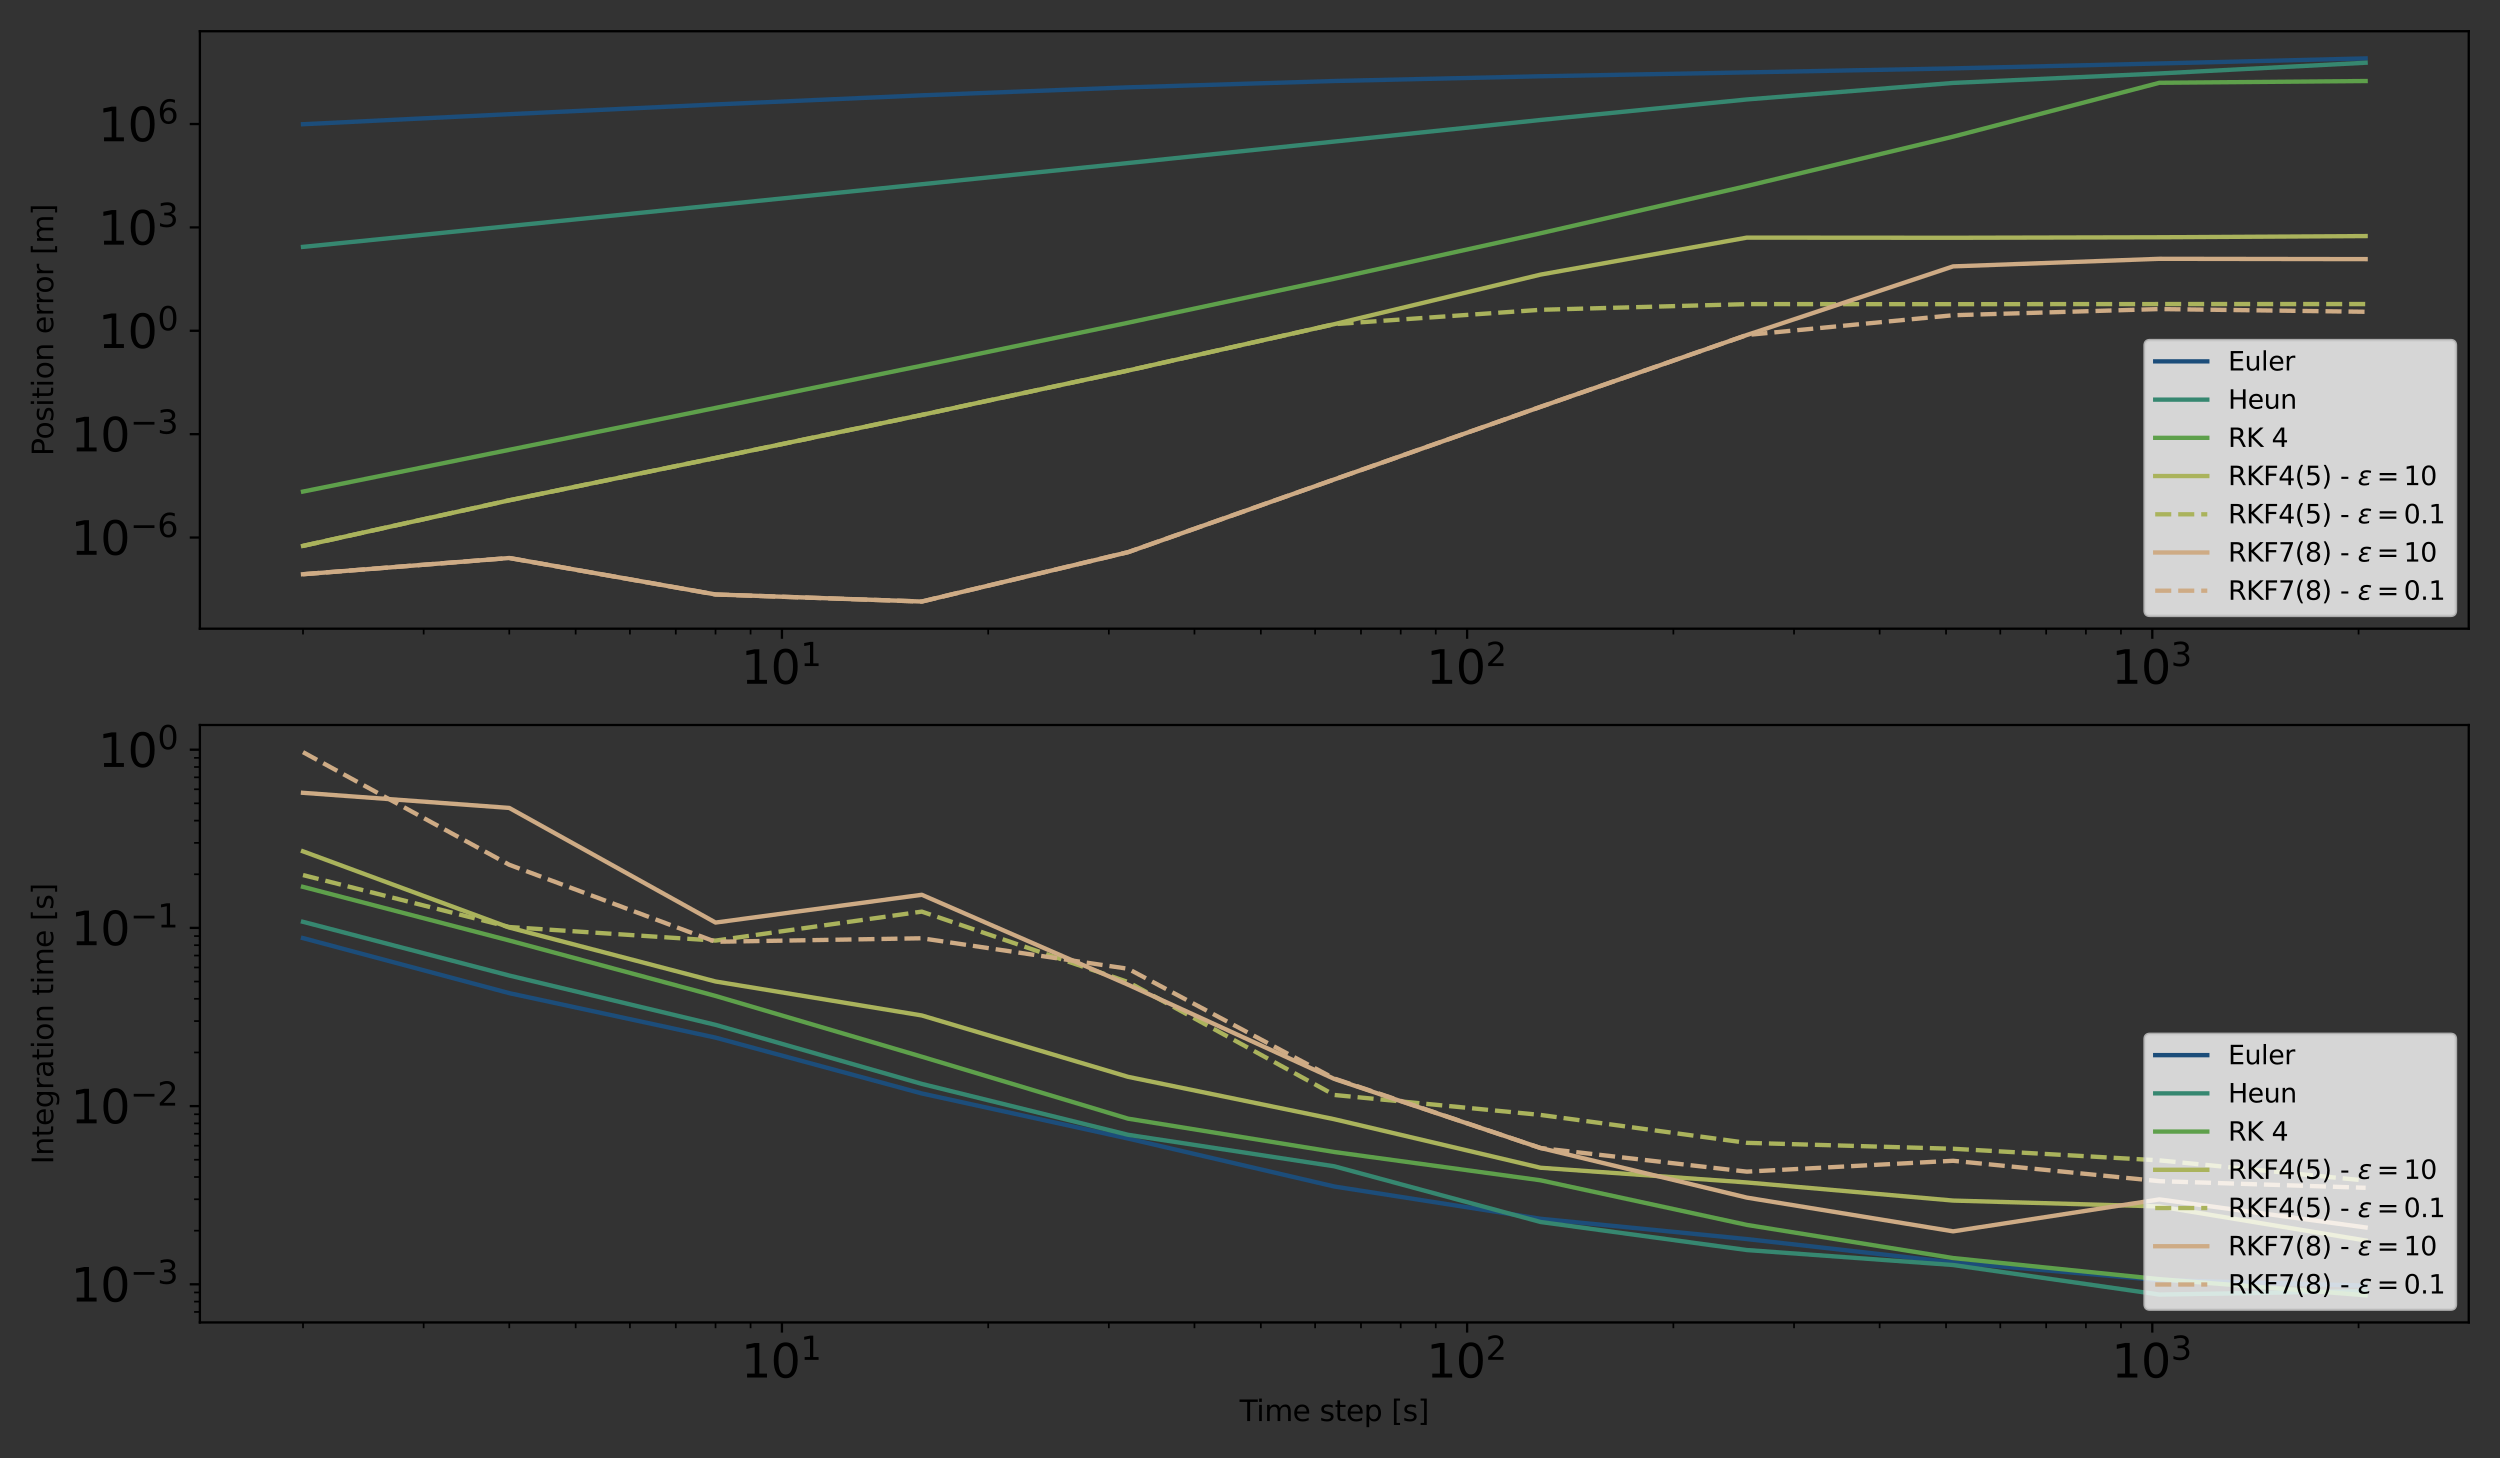 <?xml version="1.0" encoding="utf-8" standalone="no"?>
<!DOCTYPE svg PUBLIC "-//W3C//DTD SVG 1.1//EN"
  "http://www.w3.org/Graphics/SVG/1.1/DTD/svg11.dtd">
<svg xmlns:xlink="http://www.w3.org/1999/xlink" width="864pt" height="504pt" viewBox="0 0 864 504" xmlns="http://www.w3.org/2000/svg" version="1.1">
 <rect x="0" y="0" width="864" height="504" fill="#333333" stroke="none"/>
 <defs>
  <style type="text/css">*{stroke-linejoin: round; stroke-linecap: butt}</style>
 </defs>
 <g id="figure_1">
  <g id="patch_1">
   <path d="M 0 504 
L 864 504 
L 864 0 
L 0 0 
L 0 504 
z
" style="fill: none"/>
  </g>
  <g id="axes_1">
   <g id="patch_2">
    <path d="M 69.078 217.276 
L 853.2 217.276 
L 853.2 10.8 
L 69.078 10.8 
L 69.078 217.276 
z
" style="fill: none"/>
   </g>
   <g id="matplotlib.axis_1">
    <g id="xtick_1">
     <g id="line2d_1">
      <defs>
       <path id="m721c01fc7a" d="M 0 0 
L 0 3.5 
" style="stroke: #000000; stroke-width: 0.8"/>
      </defs>
      <g>
       <use xlink:href="#m721c01fc7a" x="270.236" y="217.276" style="stroke: #000000; stroke-width: 0.8"/>
      </g>
     </g>
     <g id="text_1">
      <!-- $\mathdefault{10^{1}}$ -->
      <g transform="translate(256.156 236.433) scale(0.16 -0.16)">
       <defs>
        <path id="DejaVuSans-31" d="M 794 531 
L 1825 531 
L 1825 4091 
L 703 3866 
L 703 4441 
L 1819 4666 
L 2450 4666 
L 2450 531 
L 3481 531 
L 3481 0 
L 794 0 
L 794 531 
z
" transform="scale(0.016)"/>
        <path id="DejaVuSans-30" d="M 2034 4250 
Q 1547 4250 1301 3770 
Q 1056 3291 1056 2328 
Q 1056 1369 1301 889 
Q 1547 409 2034 409 
Q 2525 409 2770 889 
Q 3016 1369 3016 2328 
Q 3016 3291 2770 3770 
Q 2525 4250 2034 4250 
z
M 2034 4750 
Q 2819 4750 3233 4129 
Q 3647 3509 3647 2328 
Q 3647 1150 3233 529 
Q 2819 -91 2034 -91 
Q 1250 -91 836 529 
Q 422 1150 422 2328 
Q 422 3509 836 4129 
Q 1250 4750 2034 4750 
z
" transform="scale(0.016)"/>
       </defs>
       <use xlink:href="#DejaVuSans-31" transform="translate(0 0.684)"/>
       <use xlink:href="#DejaVuSans-30" transform="translate(63.623 0.684)"/>
       <use xlink:href="#DejaVuSans-31" transform="translate(128.203 38.966) scale(0.7)"/>
      </g>
     </g>
    </g>
    <g id="xtick_2">
     <g id="line2d_2">
      <g>
       <use xlink:href="#m721c01fc7a" x="507.036" y="217.276" style="stroke: #000000; stroke-width: 0.8"/>
      </g>
     </g>
     <g id="text_2">
      <!-- $\mathdefault{10^{2}}$ -->
      <g transform="translate(492.956 236.433) scale(0.16 -0.16)">
       <defs>
        <path id="DejaVuSans-32" d="M 1228 531 
L 3431 531 
L 3431 0 
L 469 0 
L 469 531 
Q 828 903 1448 1529 
Q 2069 2156 2228 2338 
Q 2531 2678 2651 2914 
Q 2772 3150 2772 3378 
Q 2772 3750 2511 3984 
Q 2250 4219 1831 4219 
Q 1534 4219 1204 4116 
Q 875 4013 500 3803 
L 500 4441 
Q 881 4594 1212 4672 
Q 1544 4750 1819 4750 
Q 2544 4750 2975 4387 
Q 3406 4025 3406 3419 
Q 3406 3131 3298 2873 
Q 3191 2616 2906 2266 
Q 2828 2175 2409 1742 
Q 1991 1309 1228 531 
z
" transform="scale(0.016)"/>
       </defs>
       <use xlink:href="#DejaVuSans-31" transform="translate(0 0.766)"/>
       <use xlink:href="#DejaVuSans-30" transform="translate(63.623 0.766)"/>
       <use xlink:href="#DejaVuSans-32" transform="translate(128.203 39.047) scale(0.7)"/>
      </g>
     </g>
    </g>
    <g id="xtick_3">
     <g id="line2d_3">
      <g>
       <use xlink:href="#m721c01fc7a" x="743.835" y="217.276" style="stroke: #000000; stroke-width: 0.8"/>
      </g>
     </g>
     <g id="text_3">
      <!-- $\mathdefault{10^{3}}$ -->
      <g transform="translate(729.755 236.433) scale(0.16 -0.16)">
       <defs>
        <path id="DejaVuSans-33" d="M 2597 2516 
Q 3050 2419 3304 2112 
Q 3559 1806 3559 1356 
Q 3559 666 3084 287 
Q 2609 -91 1734 -91 
Q 1441 -91 1130 -33 
Q 819 25 488 141 
L 488 750 
Q 750 597 1062 519 
Q 1375 441 1716 441 
Q 2309 441 2620 675 
Q 2931 909 2931 1356 
Q 2931 1769 2642 2001 
Q 2353 2234 1838 2234 
L 1294 2234 
L 1294 2753 
L 1863 2753 
Q 2328 2753 2575 2939 
Q 2822 3125 2822 3475 
Q 2822 3834 2567 4026 
Q 2313 4219 1838 4219 
Q 1578 4219 1281 4162 
Q 984 4106 628 3988 
L 628 4550 
Q 988 4650 1302 4700 
Q 1616 4750 1894 4750 
Q 2613 4750 3031 4423 
Q 3450 4097 3450 3541 
Q 3450 3153 3228 2886 
Q 3006 2619 2597 2516 
z
" transform="scale(0.016)"/>
       </defs>
       <use xlink:href="#DejaVuSans-31" transform="translate(0 0.766)"/>
       <use xlink:href="#DejaVuSans-30" transform="translate(63.623 0.766)"/>
       <use xlink:href="#DejaVuSans-33" transform="translate(128.203 39.047) scale(0.7)"/>
      </g>
     </g>
    </g>
    <g id="xtick_4">
     <g id="line2d_4">
      <defs>
       <path id="m2b26bff2b2" d="M 0 0 
L 0 2 
" style="stroke: #000000; stroke-width: 0.6"/>
      </defs>
      <g>
       <use xlink:href="#m2b26bff2b2" x="104.72" y="217.276" style="stroke: #000000; stroke-width: 0.6"/>
      </g>
     </g>
    </g>
    <g id="xtick_5">
     <g id="line2d_5">
      <g>
       <use xlink:href="#m2b26bff2b2" x="146.418" y="217.276" style="stroke: #000000; stroke-width: 0.6"/>
      </g>
     </g>
    </g>
    <g id="xtick_6">
     <g id="line2d_6">
      <g>
       <use xlink:href="#m2b26bff2b2" x="176.004" y="217.276" style="stroke: #000000; stroke-width: 0.6"/>
      </g>
     </g>
    </g>
    <g id="xtick_7">
     <g id="line2d_7">
      <g>
       <use xlink:href="#m2b26bff2b2" x="198.952" y="217.276" style="stroke: #000000; stroke-width: 0.6"/>
      </g>
     </g>
    </g>
    <g id="xtick_8">
     <g id="line2d_8">
      <g>
       <use xlink:href="#m2b26bff2b2" x="217.702" y="217.276" style="stroke: #000000; stroke-width: 0.6"/>
      </g>
     </g>
    </g>
    <g id="xtick_9">
     <g id="line2d_9">
      <g>
       <use xlink:href="#m2b26bff2b2" x="233.555" y="217.276" style="stroke: #000000; stroke-width: 0.6"/>
      </g>
     </g>
    </g>
    <g id="xtick_10">
     <g id="line2d_10">
      <g>
       <use xlink:href="#m2b26bff2b2" x="247.288" y="217.276" style="stroke: #000000; stroke-width: 0.6"/>
      </g>
     </g>
    </g>
    <g id="xtick_11">
     <g id="line2d_11">
      <g>
       <use xlink:href="#m2b26bff2b2" x="259.401" y="217.276" style="stroke: #000000; stroke-width: 0.6"/>
      </g>
     </g>
    </g>
    <g id="xtick_12">
     <g id="line2d_12">
      <g>
       <use xlink:href="#m2b26bff2b2" x="341.52" y="217.276" style="stroke: #000000; stroke-width: 0.6"/>
      </g>
     </g>
    </g>
    <g id="xtick_13">
     <g id="line2d_13">
      <g>
       <use xlink:href="#m2b26bff2b2" x="383.218" y="217.276" style="stroke: #000000; stroke-width: 0.6"/>
      </g>
     </g>
    </g>
    <g id="xtick_14">
     <g id="line2d_14">
      <g>
       <use xlink:href="#m2b26bff2b2" x="412.804" y="217.276" style="stroke: #000000; stroke-width: 0.6"/>
      </g>
     </g>
    </g>
    <g id="xtick_15">
     <g id="line2d_15">
      <g>
       <use xlink:href="#m2b26bff2b2" x="435.752" y="217.276" style="stroke: #000000; stroke-width: 0.6"/>
      </g>
     </g>
    </g>
    <g id="xtick_16">
     <g id="line2d_16">
      <g>
       <use xlink:href="#m2b26bff2b2" x="454.502" y="217.276" style="stroke: #000000; stroke-width: 0.6"/>
      </g>
     </g>
    </g>
    <g id="xtick_17">
     <g id="line2d_17">
      <g>
       <use xlink:href="#m2b26bff2b2" x="470.355" y="217.276" style="stroke: #000000; stroke-width: 0.6"/>
      </g>
     </g>
    </g>
    <g id="xtick_18">
     <g id="line2d_18">
      <g>
       <use xlink:href="#m2b26bff2b2" x="484.087" y="217.276" style="stroke: #000000; stroke-width: 0.6"/>
      </g>
     </g>
    </g>
    <g id="xtick_19">
     <g id="line2d_19">
      <g>
       <use xlink:href="#m2b26bff2b2" x="496.2" y="217.276" style="stroke: #000000; stroke-width: 0.6"/>
      </g>
     </g>
    </g>
    <g id="xtick_20">
     <g id="line2d_20">
      <g>
       <use xlink:href="#m2b26bff2b2" x="578.319" y="217.276" style="stroke: #000000; stroke-width: 0.6"/>
      </g>
     </g>
    </g>
    <g id="xtick_21">
     <g id="line2d_21">
      <g>
       <use xlink:href="#m2b26bff2b2" x="620.018" y="217.276" style="stroke: #000000; stroke-width: 0.6"/>
      </g>
     </g>
    </g>
    <g id="xtick_22">
     <g id="line2d_22">
      <g>
       <use xlink:href="#m2b26bff2b2" x="649.603" y="217.276" style="stroke: #000000; stroke-width: 0.6"/>
      </g>
     </g>
    </g>
    <g id="xtick_23">
     <g id="line2d_23">
      <g>
       <use xlink:href="#m2b26bff2b2" x="672.551" y="217.276" style="stroke: #000000; stroke-width: 0.6"/>
      </g>
     </g>
    </g>
    <g id="xtick_24">
     <g id="line2d_24">
      <g>
       <use xlink:href="#m2b26bff2b2" x="691.302" y="217.276" style="stroke: #000000; stroke-width: 0.6"/>
      </g>
     </g>
    </g>
    <g id="xtick_25">
     <g id="line2d_25">
      <g>
       <use xlink:href="#m2b26bff2b2" x="707.155" y="217.276" style="stroke: #000000; stroke-width: 0.6"/>
      </g>
     </g>
    </g>
    <g id="xtick_26">
     <g id="line2d_26">
      <g>
       <use xlink:href="#m2b26bff2b2" x="720.887" y="217.276" style="stroke: #000000; stroke-width: 0.6"/>
      </g>
     </g>
    </g>
    <g id="xtick_27">
     <g id="line2d_27">
      <g>
       <use xlink:href="#m2b26bff2b2" x="733" y="217.276" style="stroke: #000000; stroke-width: 0.6"/>
      </g>
     </g>
    </g>
    <g id="xtick_28">
     <g id="line2d_28">
      <g>
       <use xlink:href="#m2b26bff2b2" x="815.119" y="217.276" style="stroke: #000000; stroke-width: 0.6"/>
      </g>
     </g>
    </g>
   </g>
   <g id="matplotlib.axis_2">
    <g id="ytick_1">
     <g id="line2d_29">
      <defs>
       <path id="m1ed5251035" d="M 0 0 
L -3.5 0 
" style="stroke: #000000; stroke-width: 0.8"/>
      </defs>
      <g>
       <use xlink:href="#m1ed5251035" x="69.078" y="185.773" style="stroke: #000000; stroke-width: 0.8"/>
      </g>
     </g>
     <g id="text_4">
      <!-- $\mathdefault{10^{-6}}$ -->
      <g transform="translate(24.478 191.851) scale(0.16 -0.16)">
       <defs>
        <path id="DejaVuSans-2212" d="M 678 2272 
L 4684 2272 
L 4684 1741 
L 678 1741 
L 678 2272 
z
" transform="scale(0.016)"/>
        <path id="DejaVuSans-36" d="M 2113 2584 
Q 1688 2584 1439 2293 
Q 1191 2003 1191 1497 
Q 1191 994 1439 701 
Q 1688 409 2113 409 
Q 2538 409 2786 701 
Q 3034 994 3034 1497 
Q 3034 2003 2786 2293 
Q 2538 2584 2113 2584 
z
M 3366 4563 
L 3366 3988 
Q 3128 4100 2886 4159 
Q 2644 4219 2406 4219 
Q 1781 4219 1451 3797 
Q 1122 3375 1075 2522 
Q 1259 2794 1537 2939 
Q 1816 3084 2150 3084 
Q 2853 3084 3261 2657 
Q 3669 2231 3669 1497 
Q 3669 778 3244 343 
Q 2819 -91 2113 -91 
Q 1303 -91 875 529 
Q 447 1150 447 2328 
Q 447 3434 972 4092 
Q 1497 4750 2381 4750 
Q 2619 4750 2861 4703 
Q 3103 4656 3366 4563 
z
" transform="scale(0.016)"/>
       </defs>
       <use xlink:href="#DejaVuSans-31" transform="translate(0 0.766)"/>
       <use xlink:href="#DejaVuSans-30" transform="translate(63.623 0.766)"/>
       <use xlink:href="#DejaVuSans-2212" transform="translate(128.203 39.047) scale(0.7)"/>
       <use xlink:href="#DejaVuSans-36" transform="translate(186.855 39.047) scale(0.7)"/>
      </g>
     </g>
    </g>
    <g id="ytick_2">
     <g id="line2d_30">
      <g>
       <use xlink:href="#m1ed5251035" x="69.078" y="150.045" style="stroke: #000000; stroke-width: 0.8"/>
      </g>
     </g>
     <g id="text_5">
      <!-- $\mathdefault{10^{-3}}$ -->
      <g transform="translate(24.478 156.124) scale(0.16 -0.16)">
       <use xlink:href="#DejaVuSans-31" transform="translate(0 0.766)"/>
       <use xlink:href="#DejaVuSans-30" transform="translate(63.623 0.766)"/>
       <use xlink:href="#DejaVuSans-2212" transform="translate(128.203 39.047) scale(0.7)"/>
       <use xlink:href="#DejaVuSans-33" transform="translate(186.855 39.047) scale(0.7)"/>
      </g>
     </g>
    </g>
    <g id="ytick_3">
     <g id="line2d_31">
      <g>
       <use xlink:href="#m1ed5251035" x="69.078" y="114.318" style="stroke: #000000; stroke-width: 0.8"/>
      </g>
     </g>
     <g id="text_6">
      <!-- $\mathdefault{10^{0}}$ -->
      <g transform="translate(33.918 120.396) scale(0.16 -0.16)">
       <use xlink:href="#DejaVuSans-31" transform="translate(0 0.766)"/>
       <use xlink:href="#DejaVuSans-30" transform="translate(63.623 0.766)"/>
       <use xlink:href="#DejaVuSans-30" transform="translate(128.203 39.047) scale(0.7)"/>
      </g>
     </g>
    </g>
    <g id="ytick_4">
     <g id="line2d_32">
      <g>
       <use xlink:href="#m1ed5251035" x="69.078" y="78.59" style="stroke: #000000; stroke-width: 0.8"/>
      </g>
     </g>
     <g id="text_7">
      <!-- $\mathdefault{10^{3}}$ -->
      <g transform="translate(33.918 84.669) scale(0.16 -0.16)">
       <use xlink:href="#DejaVuSans-31" transform="translate(0 0.766)"/>
       <use xlink:href="#DejaVuSans-30" transform="translate(63.623 0.766)"/>
       <use xlink:href="#DejaVuSans-33" transform="translate(128.203 39.047) scale(0.7)"/>
      </g>
     </g>
    </g>
    <g id="ytick_5">
     <g id="line2d_33">
      <g>
       <use xlink:href="#m1ed5251035" x="69.078" y="42.863" style="stroke: #000000; stroke-width: 0.8"/>
      </g>
     </g>
     <g id="text_8">
      <!-- $\mathdefault{10^{6}}$ -->
      <g transform="translate(33.918 48.942) scale(0.16 -0.16)">
       <use xlink:href="#DejaVuSans-31" transform="translate(0 0.766)"/>
       <use xlink:href="#DejaVuSans-30" transform="translate(63.623 0.766)"/>
       <use xlink:href="#DejaVuSans-36" transform="translate(128.203 39.047) scale(0.7)"/>
      </g>
     </g>
    </g>
    <g id="text_9">
     <!-- Position error [m] -->
     <g transform="translate(18.398 157.554) rotate(-90) scale(0.1 -0.1)">
      <defs>
       <path id="DejaVuSans-50" d="M 1259 4147 
L 1259 2394 
L 2053 2394 
Q 2494 2394 2734 2622 
Q 2975 2850 2975 3272 
Q 2975 3691 2734 3919 
Q 2494 4147 2053 4147 
L 1259 4147 
z
M 628 4666 
L 2053 4666 
Q 2838 4666 3239 4311 
Q 3641 3956 3641 3272 
Q 3641 2581 3239 2228 
Q 2838 1875 2053 1875 
L 1259 1875 
L 1259 0 
L 628 0 
L 628 4666 
z
" transform="scale(0.016)"/>
       <path id="DejaVuSans-6f" d="M 1959 3097 
Q 1497 3097 1228 2736 
Q 959 2375 959 1747 
Q 959 1119 1226 758 
Q 1494 397 1959 397 
Q 2419 397 2687 759 
Q 2956 1122 2956 1747 
Q 2956 2369 2687 2733 
Q 2419 3097 1959 3097 
z
M 1959 3584 
Q 2709 3584 3137 3096 
Q 3566 2609 3566 1747 
Q 3566 888 3137 398 
Q 2709 -91 1959 -91 
Q 1206 -91 779 398 
Q 353 888 353 1747 
Q 353 2609 779 3096 
Q 1206 3584 1959 3584 
z
" transform="scale(0.016)"/>
       <path id="DejaVuSans-73" d="M 2834 3397 
L 2834 2853 
Q 2591 2978 2328 3040 
Q 2066 3103 1784 3103 
Q 1356 3103 1142 2972 
Q 928 2841 928 2578 
Q 928 2378 1081 2264 
Q 1234 2150 1697 2047 
L 1894 2003 
Q 2506 1872 2764 1633 
Q 3022 1394 3022 966 
Q 3022 478 2636 193 
Q 2250 -91 1575 -91 
Q 1294 -91 989 -36 
Q 684 19 347 128 
L 347 722 
Q 666 556 975 473 
Q 1284 391 1588 391 
Q 1994 391 2212 530 
Q 2431 669 2431 922 
Q 2431 1156 2273 1281 
Q 2116 1406 1581 1522 
L 1381 1569 
Q 847 1681 609 1914 
Q 372 2147 372 2553 
Q 372 3047 722 3315 
Q 1072 3584 1716 3584 
Q 2034 3584 2315 3537 
Q 2597 3491 2834 3397 
z
" transform="scale(0.016)"/>
       <path id="DejaVuSans-69" d="M 603 3500 
L 1178 3500 
L 1178 0 
L 603 0 
L 603 3500 
z
M 603 4863 
L 1178 4863 
L 1178 4134 
L 603 4134 
L 603 4863 
z
" transform="scale(0.016)"/>
       <path id="DejaVuSans-74" d="M 1172 4494 
L 1172 3500 
L 2356 3500 
L 2356 3053 
L 1172 3053 
L 1172 1153 
Q 1172 725 1289 603 
Q 1406 481 1766 481 
L 2356 481 
L 2356 0 
L 1766 0 
Q 1100 0 847 248 
Q 594 497 594 1153 
L 594 3053 
L 172 3053 
L 172 3500 
L 594 3500 
L 594 4494 
L 1172 4494 
z
" transform="scale(0.016)"/>
       <path id="DejaVuSans-6e" d="M 3513 2113 
L 3513 0 
L 2938 0 
L 2938 2094 
Q 2938 2591 2744 2837 
Q 2550 3084 2163 3084 
Q 1697 3084 1428 2787 
Q 1159 2491 1159 1978 
L 1159 0 
L 581 0 
L 581 3500 
L 1159 3500 
L 1159 2956 
Q 1366 3272 1645 3428 
Q 1925 3584 2291 3584 
Q 2894 3584 3203 3211 
Q 3513 2838 3513 2113 
z
" transform="scale(0.016)"/>
       <path id="DejaVuSans-20" transform="scale(0.016)"/>
       <path id="DejaVuSans-65" d="M 3597 1894 
L 3597 1613 
L 953 1613 
Q 991 1019 1311 708 
Q 1631 397 2203 397 
Q 2534 397 2845 478 
Q 3156 559 3463 722 
L 3463 178 
Q 3153 47 2828 -22 
Q 2503 -91 2169 -91 
Q 1331 -91 842 396 
Q 353 884 353 1716 
Q 353 2575 817 3079 
Q 1281 3584 2069 3584 
Q 2775 3584 3186 3129 
Q 3597 2675 3597 1894 
z
M 3022 2063 
Q 3016 2534 2758 2815 
Q 2500 3097 2075 3097 
Q 1594 3097 1305 2825 
Q 1016 2553 972 2059 
L 3022 2063 
z
" transform="scale(0.016)"/>
       <path id="DejaVuSans-72" d="M 2631 2963 
Q 2534 3019 2420 3045 
Q 2306 3072 2169 3072 
Q 1681 3072 1420 2755 
Q 1159 2438 1159 1844 
L 1159 0 
L 581 0 
L 581 3500 
L 1159 3500 
L 1159 2956 
Q 1341 3275 1631 3429 
Q 1922 3584 2338 3584 
Q 2397 3584 2469 3576 
Q 2541 3569 2628 3553 
L 2631 2963 
z
" transform="scale(0.016)"/>
       <path id="DejaVuSans-5b" d="M 550 4863 
L 1875 4863 
L 1875 4416 
L 1125 4416 
L 1125 -397 
L 1875 -397 
L 1875 -844 
L 550 -844 
L 550 4863 
z
" transform="scale(0.016)"/>
       <path id="DejaVuSans-6d" d="M 3328 2828 
Q 3544 3216 3844 3400 
Q 4144 3584 4550 3584 
Q 5097 3584 5394 3201 
Q 5691 2819 5691 2113 
L 5691 0 
L 5113 0 
L 5113 2094 
Q 5113 2597 4934 2840 
Q 4756 3084 4391 3084 
Q 3944 3084 3684 2787 
Q 3425 2491 3425 1978 
L 3425 0 
L 2847 0 
L 2847 2094 
Q 2847 2600 2669 2842 
Q 2491 3084 2119 3084 
Q 1678 3084 1418 2786 
Q 1159 2488 1159 1978 
L 1159 0 
L 581 0 
L 581 3500 
L 1159 3500 
L 1159 2956 
Q 1356 3278 1631 3431 
Q 1906 3584 2284 3584 
Q 2666 3584 2933 3390 
Q 3200 3197 3328 2828 
z
" transform="scale(0.016)"/>
       <path id="DejaVuSans-5d" d="M 1947 4863 
L 1947 -844 
L 622 -844 
L 622 -397 
L 1369 -397 
L 1369 4416 
L 622 4416 
L 622 4863 
L 1947 4863 
z
" transform="scale(0.016)"/>
      </defs>
      <use xlink:href="#DejaVuSans-50"/>
      <use xlink:href="#DejaVuSans-6f" transform="translate(56.678 0)"/>
      <use xlink:href="#DejaVuSans-73" transform="translate(117.859 0)"/>
      <use xlink:href="#DejaVuSans-69" transform="translate(169.959 0)"/>
      <use xlink:href="#DejaVuSans-74" transform="translate(197.742 0)"/>
      <use xlink:href="#DejaVuSans-69" transform="translate(236.951 0)"/>
      <use xlink:href="#DejaVuSans-6f" transform="translate(264.734 0)"/>
      <use xlink:href="#DejaVuSans-6e" transform="translate(325.916 0)"/>
      <use xlink:href="#DejaVuSans-20" transform="translate(389.295 0)"/>
      <use xlink:href="#DejaVuSans-65" transform="translate(421.082 0)"/>
      <use xlink:href="#DejaVuSans-72" transform="translate(482.605 0)"/>
      <use xlink:href="#DejaVuSans-72" transform="translate(521.969 0)"/>
      <use xlink:href="#DejaVuSans-6f" transform="translate(560.832 0)"/>
      <use xlink:href="#DejaVuSans-72" transform="translate(622.014 0)"/>
      <use xlink:href="#DejaVuSans-20" transform="translate(663.127 0)"/>
      <use xlink:href="#DejaVuSans-5b" transform="translate(694.914 0)"/>
      <use xlink:href="#DejaVuSans-6d" transform="translate(733.928 0)"/>
      <use xlink:href="#DejaVuSans-5d" transform="translate(831.34 0)"/>
     </g>
    </g>
   </g>
   <g id="line2d_34">
    <path d="M 104.72 42.926 
L 176.004 39.451 
L 247.288 36.088 
L 318.571 32.943 
L 389.855 30.187 
L 461.139 27.994 
L 532.423 26.356 
L 603.707 25.017 
L 674.99 23.634 
L 746.274 21.93 
L 817.558 20.185 
" clip-path="url(#pb143594738)" style="fill: none; stroke: #1c4d7a; stroke-width: 1.5; stroke-linecap: square"/>
   </g>
   <g id="line2d_35">
    <path d="M 104.72 85.32 
L 176.004 78.128 
L 247.288 70.916 
L 318.571 63.664 
L 389.855 56.342 
L 461.139 48.921 
L 532.423 41.457 
L 603.707 34.369 
L 674.99 28.658 
L 746.274 25.384 
L 817.558 21.676 
" clip-path="url(#pb143594738)" style="fill: none; stroke: #368770; stroke-width: 1.5; stroke-linecap: square"/>
   </g>
   <g id="line2d_36">
    <path d="M 104.72 169.885 
L 176.004 155.451 
L 247.288 140.972 
L 318.571 126.367 
L 389.855 111.534 
L 461.139 96.331 
L 532.423 80.611 
L 603.707 64.283 
L 674.99 47.223 
L 746.274 28.611 
L 817.558 28.002 
" clip-path="url(#pb143594738)" style="fill: none; stroke: #5ea04b; stroke-width: 1.5; stroke-linecap: square"/>
   </g>
   <g id="line2d_37">
    <path d="M 104.72 188.654 
L 176.004 172.893 
L 247.288 158.265 
L 318.571 143.385 
L 389.855 128.061 
L 461.139 112.023 
L 532.423 94.9 
L 603.707 82.119 
L 674.99 82.176 
L 746.274 81.999 
L 817.558 81.585 
" clip-path="url(#pb143594738)" style="fill: none; stroke: #aab35c; stroke-width: 1.5; stroke-linecap: square"/>
   </g>
   <g id="line2d_38">
    <path d="M 104.72 188.654 
L 176.004 172.893 
L 247.288 158.265 
L 318.571 143.385 
L 389.855 128.061 
L 461.139 112.023 
L 532.423 107.065 
L 603.707 105.102 
L 674.99 105.124 
L 746.274 105.087 
L 817.558 105.087 
" clip-path="url(#pb143594738)" style="fill: none; stroke-dasharray: 5.55,2.4; stroke-dashoffset: 0; stroke: #aab35c; stroke-width: 1.5"/>
   </g>
   <g id="line2d_39">
    <path d="M 104.72 198.452 
L 176.004 192.844 
L 247.288 205.448 
L 318.571 207.891 
L 389.855 190.83 
L 461.139 165.686 
L 532.423 140.6 
L 603.707 115.778 
L 674.99 92.062 
L 746.274 89.441 
L 817.558 89.555 
" clip-path="url(#pb143594738)" style="fill: none; stroke: #ceab85; stroke-width: 1.5; stroke-linecap: square"/>
   </g>
   <g id="line2d_40">
    <path d="M 104.72 198.452 
L 176.004 192.844 
L 247.288 205.448 
L 318.571 207.891 
L 389.855 190.83 
L 461.139 165.686 
L 532.423 140.6 
L 603.707 115.778 
L 674.99 108.945 
L 746.274 106.809 
L 817.558 107.749 
" clip-path="url(#pb143594738)" style="fill: none; stroke-dasharray: 5.55,2.4; stroke-dashoffset: 0; stroke: #ceab85; stroke-width: 1.5"/>
   </g>
   <g id="patch_3">
    <path d="M 69.078 217.276 
L 69.078 10.8 
" style="fill: none; stroke: #000000; stroke-width: 0.8; stroke-linejoin: miter; stroke-linecap: square"/>
   </g>
   <g id="patch_4">
    <path d="M 853.2 217.276 
L 853.2 10.8 
" style="fill: none; stroke: #000000; stroke-width: 0.8; stroke-linejoin: miter; stroke-linecap: square"/>
   </g>
   <g id="patch_5">
    <path d="M 69.078 217.276 
L 853.2 217.276 
" style="fill: none; stroke: #000000; stroke-width: 0.8; stroke-linejoin: miter; stroke-linecap: square"/>
   </g>
   <g id="patch_6">
    <path d="M 69.078 10.8 
L 853.2 10.8 
" style="fill: none; stroke: #000000; stroke-width: 0.8; stroke-linejoin: miter; stroke-linecap: square"/>
   </g>
   <g id="legend_1">
    <g id="patch_7">
     <path d="M 743.04 212.776 
L 846.9 212.776 
Q 848.7 212.776 848.7 210.976 
L 848.7 119.404 
Q 848.7 117.604 846.9 117.604 
L 743.04 117.604 
Q 741.24 117.604 741.24 119.404 
L 741.24 210.976 
Q 741.24 212.776 743.04 212.776 
z
" style="fill: #ffffff; opacity: 0.8; stroke: #cccccc; stroke-linejoin: miter"/>
    </g>
    <g id="line2d_41">
     <path d="M 744.84 124.892 
L 753.84 124.892 
L 762.84 124.892 
" style="fill: none; stroke: #1c4d7a; stroke-width: 1.5; stroke-linecap: square"/>
    </g>
    <g id="text_10">
     <!-- Euler -->
     <g transform="translate(770.04 128.042) scale(0.09 -0.09)">
      <defs>
       <path id="DejaVuSans-45" d="M 628 4666 
L 3578 4666 
L 3578 4134 
L 1259 4134 
L 1259 2753 
L 3481 2753 
L 3481 2222 
L 1259 2222 
L 1259 531 
L 3634 531 
L 3634 0 
L 628 0 
L 628 4666 
z
" transform="scale(0.016)"/>
       <path id="DejaVuSans-75" d="M 544 1381 
L 544 3500 
L 1119 3500 
L 1119 1403 
Q 1119 906 1312 657 
Q 1506 409 1894 409 
Q 2359 409 2629 706 
Q 2900 1003 2900 1516 
L 2900 3500 
L 3475 3500 
L 3475 0 
L 2900 0 
L 2900 538 
Q 2691 219 2414 64 
Q 2138 -91 1772 -91 
Q 1169 -91 856 284 
Q 544 659 544 1381 
z
M 1991 3584 
L 1991 3584 
z
" transform="scale(0.016)"/>
       <path id="DejaVuSans-6c" d="M 603 4863 
L 1178 4863 
L 1178 0 
L 603 0 
L 603 4863 
z
" transform="scale(0.016)"/>
      </defs>
      <use xlink:href="#DejaVuSans-45"/>
      <use xlink:href="#DejaVuSans-75" transform="translate(63.184 0)"/>
      <use xlink:href="#DejaVuSans-6c" transform="translate(126.562 0)"/>
      <use xlink:href="#DejaVuSans-65" transform="translate(154.346 0)"/>
      <use xlink:href="#DejaVuSans-72" transform="translate(215.869 0)"/>
     </g>
    </g>
    <g id="line2d_42">
     <path d="M 744.84 138.103 
L 753.84 138.103 
L 762.84 138.103 
" style="fill: none; stroke: #368770; stroke-width: 1.5; stroke-linecap: square"/>
    </g>
    <g id="text_11">
     <!-- Heun -->
     <g transform="translate(770.04 141.253) scale(0.09 -0.09)">
      <defs>
       <path id="DejaVuSans-48" d="M 628 4666 
L 1259 4666 
L 1259 2753 
L 3553 2753 
L 3553 4666 
L 4184 4666 
L 4184 0 
L 3553 0 
L 3553 2222 
L 1259 2222 
L 1259 0 
L 628 0 
L 628 4666 
z
" transform="scale(0.016)"/>
      </defs>
      <use xlink:href="#DejaVuSans-48"/>
      <use xlink:href="#DejaVuSans-65" transform="translate(75.195 0)"/>
      <use xlink:href="#DejaVuSans-75" transform="translate(136.719 0)"/>
      <use xlink:href="#DejaVuSans-6e" transform="translate(200.098 0)"/>
     </g>
    </g>
    <g id="line2d_43">
     <path d="M 744.84 151.313 
L 753.84 151.313 
L 762.84 151.313 
" style="fill: none; stroke: #5ea04b; stroke-width: 1.5; stroke-linecap: square"/>
    </g>
    <g id="text_12">
     <!-- RK 4 -->
     <g transform="translate(770.04 154.463) scale(0.09 -0.09)">
      <defs>
       <path id="DejaVuSans-52" d="M 2841 2188 
Q 3044 2119 3236 1894 
Q 3428 1669 3622 1275 
L 4263 0 
L 3584 0 
L 2988 1197 
Q 2756 1666 2539 1819 
Q 2322 1972 1947 1972 
L 1259 1972 
L 1259 0 
L 628 0 
L 628 4666 
L 2053 4666 
Q 2853 4666 3247 4331 
Q 3641 3997 3641 3322 
Q 3641 2881 3436 2590 
Q 3231 2300 2841 2188 
z
M 1259 4147 
L 1259 2491 
L 2053 2491 
Q 2509 2491 2742 2702 
Q 2975 2913 2975 3322 
Q 2975 3731 2742 3939 
Q 2509 4147 2053 4147 
L 1259 4147 
z
" transform="scale(0.016)"/>
       <path id="DejaVuSans-4b" d="M 628 4666 
L 1259 4666 
L 1259 2694 
L 3353 4666 
L 4166 4666 
L 1850 2491 
L 4331 0 
L 3500 0 
L 1259 2247 
L 1259 0 
L 628 0 
L 628 4666 
z
" transform="scale(0.016)"/>
       <path id="DejaVuSans-34" d="M 2419 4116 
L 825 1625 
L 2419 1625 
L 2419 4116 
z
M 2253 4666 
L 3047 4666 
L 3047 1625 
L 3713 1625 
L 3713 1100 
L 3047 1100 
L 3047 0 
L 2419 0 
L 2419 1100 
L 313 1100 
L 313 1709 
L 2253 4666 
z
" transform="scale(0.016)"/>
      </defs>
      <use xlink:href="#DejaVuSans-52"/>
      <use xlink:href="#DejaVuSans-4b" transform="translate(69.482 0)"/>
      <use xlink:href="#DejaVuSans-20" transform="translate(135.059 0)"/>
      <use xlink:href="#DejaVuSans-34" transform="translate(166.846 0)"/>
     </g>
    </g>
    <g id="line2d_44">
     <path d="M 744.84 164.523 
L 753.84 164.523 
L 762.84 164.523 
" style="fill: none; stroke: #aab35c; stroke-width: 1.5; stroke-linecap: square"/>
    </g>
    <g id="text_13">
     <!-- RKF4(5) - $\epsilon = 10$ -->
     <g transform="translate(770.04 167.673) scale(0.09 -0.09)">
      <defs>
       <path id="DejaVuSans-46" d="M 628 4666 
L 3309 4666 
L 3309 4134 
L 1259 4134 
L 1259 2759 
L 3109 2759 
L 3109 2228 
L 1259 2228 
L 1259 0 
L 628 0 
L 628 4666 
z
" transform="scale(0.016)"/>
       <path id="DejaVuSans-28" d="M 1984 4856 
Q 1566 4138 1362 3434 
Q 1159 2731 1159 2009 
Q 1159 1288 1364 580 
Q 1569 -128 1984 -844 
L 1484 -844 
Q 1016 -109 783 600 
Q 550 1309 550 2009 
Q 550 2706 781 3412 
Q 1013 4119 1484 4856 
L 1984 4856 
z
" transform="scale(0.016)"/>
       <path id="DejaVuSans-35" d="M 691 4666 
L 3169 4666 
L 3169 4134 
L 1269 4134 
L 1269 2991 
Q 1406 3038 1543 3061 
Q 1681 3084 1819 3084 
Q 2600 3084 3056 2656 
Q 3513 2228 3513 1497 
Q 3513 744 3044 326 
Q 2575 -91 1722 -91 
Q 1428 -91 1123 -41 
Q 819 9 494 109 
L 494 744 
Q 775 591 1075 516 
Q 1375 441 1709 441 
Q 2250 441 2565 725 
Q 2881 1009 2881 1497 
Q 2881 1984 2565 2268 
Q 2250 2553 1709 2553 
Q 1456 2553 1204 2497 
Q 953 2441 691 2322 
L 691 4666 
z
" transform="scale(0.016)"/>
       <path id="DejaVuSans-29" d="M 513 4856 
L 1013 4856 
Q 1481 4119 1714 3412 
Q 1947 2706 1947 2009 
Q 1947 1309 1714 600 
Q 1481 -109 1013 -844 
L 513 -844 
Q 928 -128 1133 580 
Q 1338 1288 1338 2009 
Q 1338 2731 1133 3434 
Q 928 4138 513 4856 
z
" transform="scale(0.016)"/>
       <path id="DejaVuSans-2d" d="M 313 2009 
L 1997 2009 
L 1997 1497 
L 313 1497 
L 313 2009 
z
" transform="scale(0.016)"/>
       <path id="DejaVuSans-Oblique-3b5" d="M 1263 1888 
Q 925 1963 778 2166 
Q 669 2309 669 2503 
Q 669 3034 1175 3344 
Q 1575 3588 2188 3588 
Q 2425 3588 2684 3550 
Q 2944 3513 3234 3438 
L 3134 2916 
Q 2847 3006 2606 3047 
Q 2359 3088 2138 3088 
Q 1766 3088 1522 2944 
Q 1228 2772 1228 2522 
Q 1228 2356 1381 2241 
Q 1563 2103 1925 2103 
L 2409 2103 
L 2319 1628 
L 1856 1628 
Q 1425 1628 1172 1469 
Q 828 1253 828 916 
Q 828 703 1013 563 
Q 1244 388 1716 388 
Q 2006 388 2284 444 
Q 2563 503 2806 619 
L 2700 84 
Q 2403 -3 2131 -47 
Q 1859 -91 1609 -91 
Q 866 -91 516 194 
Q 250 413 250 781 
Q 250 1278 600 1584 
Q 859 1813 1263 1888 
z
" transform="scale(0.016)"/>
       <path id="DejaVuSans-3d" d="M 678 2906 
L 4684 2906 
L 4684 2381 
L 678 2381 
L 678 2906 
z
M 678 1631 
L 4684 1631 
L 4684 1100 
L 678 1100 
L 678 1631 
z
" transform="scale(0.016)"/>
      </defs>
      <use xlink:href="#DejaVuSans-52" transform="translate(0 0.125)"/>
      <use xlink:href="#DejaVuSans-4b" transform="translate(69.482 0.125)"/>
      <use xlink:href="#DejaVuSans-46" transform="translate(135.059 0.125)"/>
      <use xlink:href="#DejaVuSans-34" transform="translate(192.578 0.125)"/>
      <use xlink:href="#DejaVuSans-28" transform="translate(256.201 0.125)"/>
      <use xlink:href="#DejaVuSans-35" transform="translate(295.215 0.125)"/>
      <use xlink:href="#DejaVuSans-29" transform="translate(358.838 0.125)"/>
      <use xlink:href="#DejaVuSans-20" transform="translate(397.852 0.125)"/>
      <use xlink:href="#DejaVuSans-2d" transform="translate(429.639 0.125)"/>
      <use xlink:href="#DejaVuSans-20" transform="translate(465.723 0.125)"/>
      <use xlink:href="#DejaVuSans-Oblique-3b5" transform="translate(497.51 0.125)"/>
      <use xlink:href="#DejaVuSans-3d" transform="translate(571.045 0.125)"/>
      <use xlink:href="#DejaVuSans-31" transform="translate(674.316 0.125)"/>
      <use xlink:href="#DejaVuSans-30" transform="translate(737.939 0.125)"/>
     </g>
    </g>
    <g id="line2d_45">
     <path d="M 744.84 177.734 
L 753.84 177.734 
L 762.84 177.734 
" style="fill: none; stroke-dasharray: 5.55,2.4; stroke-dashoffset: 0; stroke: #aab35c; stroke-width: 1.5"/>
    </g>
    <g id="text_14">
     <!-- RKF4(5) - $\epsilon = 0.1$ -->
     <g transform="translate(770.04 180.884) scale(0.09 -0.09)">
      <defs>
       <path id="DejaVuSans-2e" d="M 684 794 
L 1344 794 
L 1344 0 
L 684 0 
L 684 794 
z
" transform="scale(0.016)"/>
      </defs>
      <use xlink:href="#DejaVuSans-52" transform="translate(0 0.125)"/>
      <use xlink:href="#DejaVuSans-4b" transform="translate(69.482 0.125)"/>
      <use xlink:href="#DejaVuSans-46" transform="translate(135.059 0.125)"/>
      <use xlink:href="#DejaVuSans-34" transform="translate(192.578 0.125)"/>
      <use xlink:href="#DejaVuSans-28" transform="translate(256.201 0.125)"/>
      <use xlink:href="#DejaVuSans-35" transform="translate(295.215 0.125)"/>
      <use xlink:href="#DejaVuSans-29" transform="translate(358.838 0.125)"/>
      <use xlink:href="#DejaVuSans-20" transform="translate(397.852 0.125)"/>
      <use xlink:href="#DejaVuSans-2d" transform="translate(429.639 0.125)"/>
      <use xlink:href="#DejaVuSans-20" transform="translate(465.723 0.125)"/>
      <use xlink:href="#DejaVuSans-Oblique-3b5" transform="translate(497.51 0.125)"/>
      <use xlink:href="#DejaVuSans-3d" transform="translate(571.045 0.125)"/>
      <use xlink:href="#DejaVuSans-30" transform="translate(674.316 0.125)"/>
      <use xlink:href="#DejaVuSans-2e" transform="translate(737.939 0.125)"/>
      <use xlink:href="#DejaVuSans-31" transform="translate(769.727 0.125)"/>
     </g>
    </g>
    <g id="line2d_46">
     <path d="M 744.84 190.944 
L 753.84 190.944 
L 762.84 190.944 
" style="fill: none; stroke: #ceab85; stroke-width: 1.5; stroke-linecap: square"/>
    </g>
    <g id="text_15">
     <!-- RKF7(8) - $\epsilon = 10$ -->
     <g transform="translate(770.04 194.094) scale(0.09 -0.09)">
      <defs>
       <path id="DejaVuSans-37" d="M 525 4666 
L 3525 4666 
L 3525 4397 
L 1831 0 
L 1172 0 
L 2766 4134 
L 525 4134 
L 525 4666 
z
" transform="scale(0.016)"/>
       <path id="DejaVuSans-38" d="M 2034 2216 
Q 1584 2216 1326 1975 
Q 1069 1734 1069 1313 
Q 1069 891 1326 650 
Q 1584 409 2034 409 
Q 2484 409 2743 651 
Q 3003 894 3003 1313 
Q 3003 1734 2745 1975 
Q 2488 2216 2034 2216 
z
M 1403 2484 
Q 997 2584 770 2862 
Q 544 3141 544 3541 
Q 544 4100 942 4425 
Q 1341 4750 2034 4750 
Q 2731 4750 3128 4425 
Q 3525 4100 3525 3541 
Q 3525 3141 3298 2862 
Q 3072 2584 2669 2484 
Q 3125 2378 3379 2068 
Q 3634 1759 3634 1313 
Q 3634 634 3220 271 
Q 2806 -91 2034 -91 
Q 1263 -91 848 271 
Q 434 634 434 1313 
Q 434 1759 690 2068 
Q 947 2378 1403 2484 
z
M 1172 3481 
Q 1172 3119 1398 2916 
Q 1625 2713 2034 2713 
Q 2441 2713 2670 2916 
Q 2900 3119 2900 3481 
Q 2900 3844 2670 4047 
Q 2441 4250 2034 4250 
Q 1625 4250 1398 4047 
Q 1172 3844 1172 3481 
z
" transform="scale(0.016)"/>
      </defs>
      <use xlink:href="#DejaVuSans-52" transform="translate(0 0.125)"/>
      <use xlink:href="#DejaVuSans-4b" transform="translate(69.482 0.125)"/>
      <use xlink:href="#DejaVuSans-46" transform="translate(135.059 0.125)"/>
      <use xlink:href="#DejaVuSans-37" transform="translate(192.578 0.125)"/>
      <use xlink:href="#DejaVuSans-28" transform="translate(256.201 0.125)"/>
      <use xlink:href="#DejaVuSans-38" transform="translate(295.215 0.125)"/>
      <use xlink:href="#DejaVuSans-29" transform="translate(358.838 0.125)"/>
      <use xlink:href="#DejaVuSans-20" transform="translate(397.852 0.125)"/>
      <use xlink:href="#DejaVuSans-2d" transform="translate(429.639 0.125)"/>
      <use xlink:href="#DejaVuSans-20" transform="translate(465.723 0.125)"/>
      <use xlink:href="#DejaVuSans-Oblique-3b5" transform="translate(497.51 0.125)"/>
      <use xlink:href="#DejaVuSans-3d" transform="translate(571.045 0.125)"/>
      <use xlink:href="#DejaVuSans-31" transform="translate(674.316 0.125)"/>
      <use xlink:href="#DejaVuSans-30" transform="translate(737.939 0.125)"/>
     </g>
    </g>
    <g id="line2d_47">
     <path d="M 744.84 204.154 
L 753.84 204.154 
L 762.84 204.154 
" style="fill: none; stroke-dasharray: 5.55,2.4; stroke-dashoffset: 0; stroke: #ceab85; stroke-width: 1.5"/>
    </g>
    <g id="text_16">
     <!-- RKF7(8) - $\epsilon = 0.1$ -->
     <g transform="translate(770.04 207.304) scale(0.09 -0.09)">
      <use xlink:href="#DejaVuSans-52" transform="translate(0 0.125)"/>
      <use xlink:href="#DejaVuSans-4b" transform="translate(69.482 0.125)"/>
      <use xlink:href="#DejaVuSans-46" transform="translate(135.059 0.125)"/>
      <use xlink:href="#DejaVuSans-37" transform="translate(192.578 0.125)"/>
      <use xlink:href="#DejaVuSans-28" transform="translate(256.201 0.125)"/>
      <use xlink:href="#DejaVuSans-38" transform="translate(295.215 0.125)"/>
      <use xlink:href="#DejaVuSans-29" transform="translate(358.838 0.125)"/>
      <use xlink:href="#DejaVuSans-20" transform="translate(397.852 0.125)"/>
      <use xlink:href="#DejaVuSans-2d" transform="translate(429.639 0.125)"/>
      <use xlink:href="#DejaVuSans-20" transform="translate(465.723 0.125)"/>
      <use xlink:href="#DejaVuSans-Oblique-3b5" transform="translate(497.51 0.125)"/>
      <use xlink:href="#DejaVuSans-3d" transform="translate(571.045 0.125)"/>
      <use xlink:href="#DejaVuSans-30" transform="translate(674.316 0.125)"/>
      <use xlink:href="#DejaVuSans-2e" transform="translate(737.939 0.125)"/>
      <use xlink:href="#DejaVuSans-31" transform="translate(769.727 0.125)"/>
     </g>
    </g>
   </g>
  </g>
  <g id="axes_2">
   <g id="patch_8">
    <path d="M 69.078 457.037 
L 853.2 457.037 
L 853.2 250.561 
L 69.078 250.561 
L 69.078 457.037 
z
" style="fill: none"/>
   </g>
   <g id="matplotlib.axis_3">
    <g id="xtick_29">
     <g id="line2d_48">
      <g>
       <use xlink:href="#m721c01fc7a" x="270.236" y="457.037" style="stroke: #000000; stroke-width: 0.8"/>
      </g>
     </g>
     <g id="text_17">
      <!-- $\mathdefault{10^{1}}$ -->
      <g transform="translate(256.156 476.194) scale(0.16 -0.16)">
       <use xlink:href="#DejaVuSans-31" transform="translate(0 0.684)"/>
       <use xlink:href="#DejaVuSans-30" transform="translate(63.623 0.684)"/>
       <use xlink:href="#DejaVuSans-31" transform="translate(128.203 38.966) scale(0.7)"/>
      </g>
     </g>
    </g>
    <g id="xtick_30">
     <g id="line2d_49">
      <g>
       <use xlink:href="#m721c01fc7a" x="507.036" y="457.037" style="stroke: #000000; stroke-width: 0.8"/>
      </g>
     </g>
     <g id="text_18">
      <!-- $\mathdefault{10^{2}}$ -->
      <g transform="translate(492.956 476.194) scale(0.16 -0.16)">
       <use xlink:href="#DejaVuSans-31" transform="translate(0 0.766)"/>
       <use xlink:href="#DejaVuSans-30" transform="translate(63.623 0.766)"/>
       <use xlink:href="#DejaVuSans-32" transform="translate(128.203 39.047) scale(0.7)"/>
      </g>
     </g>
    </g>
    <g id="xtick_31">
     <g id="line2d_50">
      <g>
       <use xlink:href="#m721c01fc7a" x="743.835" y="457.037" style="stroke: #000000; stroke-width: 0.8"/>
      </g>
     </g>
     <g id="text_19">
      <!-- $\mathdefault{10^{3}}$ -->
      <g transform="translate(729.755 476.194) scale(0.16 -0.16)">
       <use xlink:href="#DejaVuSans-31" transform="translate(0 0.766)"/>
       <use xlink:href="#DejaVuSans-30" transform="translate(63.623 0.766)"/>
       <use xlink:href="#DejaVuSans-33" transform="translate(128.203 39.047) scale(0.7)"/>
      </g>
     </g>
    </g>
    <g id="xtick_32">
     <g id="line2d_51">
      <g>
       <use xlink:href="#m2b26bff2b2" x="104.72" y="457.037" style="stroke: #000000; stroke-width: 0.6"/>
      </g>
     </g>
    </g>
    <g id="xtick_33">
     <g id="line2d_52">
      <g>
       <use xlink:href="#m2b26bff2b2" x="146.418" y="457.037" style="stroke: #000000; stroke-width: 0.6"/>
      </g>
     </g>
    </g>
    <g id="xtick_34">
     <g id="line2d_53">
      <g>
       <use xlink:href="#m2b26bff2b2" x="176.004" y="457.037" style="stroke: #000000; stroke-width: 0.6"/>
      </g>
     </g>
    </g>
    <g id="xtick_35">
     <g id="line2d_54">
      <g>
       <use xlink:href="#m2b26bff2b2" x="198.952" y="457.037" style="stroke: #000000; stroke-width: 0.6"/>
      </g>
     </g>
    </g>
    <g id="xtick_36">
     <g id="line2d_55">
      <g>
       <use xlink:href="#m2b26bff2b2" x="217.702" y="457.037" style="stroke: #000000; stroke-width: 0.6"/>
      </g>
     </g>
    </g>
    <g id="xtick_37">
     <g id="line2d_56">
      <g>
       <use xlink:href="#m2b26bff2b2" x="233.555" y="457.037" style="stroke: #000000; stroke-width: 0.6"/>
      </g>
     </g>
    </g>
    <g id="xtick_38">
     <g id="line2d_57">
      <g>
       <use xlink:href="#m2b26bff2b2" x="247.288" y="457.037" style="stroke: #000000; stroke-width: 0.6"/>
      </g>
     </g>
    </g>
    <g id="xtick_39">
     <g id="line2d_58">
      <g>
       <use xlink:href="#m2b26bff2b2" x="259.401" y="457.037" style="stroke: #000000; stroke-width: 0.6"/>
      </g>
     </g>
    </g>
    <g id="xtick_40">
     <g id="line2d_59">
      <g>
       <use xlink:href="#m2b26bff2b2" x="341.52" y="457.037" style="stroke: #000000; stroke-width: 0.6"/>
      </g>
     </g>
    </g>
    <g id="xtick_41">
     <g id="line2d_60">
      <g>
       <use xlink:href="#m2b26bff2b2" x="383.218" y="457.037" style="stroke: #000000; stroke-width: 0.6"/>
      </g>
     </g>
    </g>
    <g id="xtick_42">
     <g id="line2d_61">
      <g>
       <use xlink:href="#m2b26bff2b2" x="412.804" y="457.037" style="stroke: #000000; stroke-width: 0.6"/>
      </g>
     </g>
    </g>
    <g id="xtick_43">
     <g id="line2d_62">
      <g>
       <use xlink:href="#m2b26bff2b2" x="435.752" y="457.037" style="stroke: #000000; stroke-width: 0.6"/>
      </g>
     </g>
    </g>
    <g id="xtick_44">
     <g id="line2d_63">
      <g>
       <use xlink:href="#m2b26bff2b2" x="454.502" y="457.037" style="stroke: #000000; stroke-width: 0.6"/>
      </g>
     </g>
    </g>
    <g id="xtick_45">
     <g id="line2d_64">
      <g>
       <use xlink:href="#m2b26bff2b2" x="470.355" y="457.037" style="stroke: #000000; stroke-width: 0.6"/>
      </g>
     </g>
    </g>
    <g id="xtick_46">
     <g id="line2d_65">
      <g>
       <use xlink:href="#m2b26bff2b2" x="484.087" y="457.037" style="stroke: #000000; stroke-width: 0.6"/>
      </g>
     </g>
    </g>
    <g id="xtick_47">
     <g id="line2d_66">
      <g>
       <use xlink:href="#m2b26bff2b2" x="496.2" y="457.037" style="stroke: #000000; stroke-width: 0.6"/>
      </g>
     </g>
    </g>
    <g id="xtick_48">
     <g id="line2d_67">
      <g>
       <use xlink:href="#m2b26bff2b2" x="578.319" y="457.037" style="stroke: #000000; stroke-width: 0.6"/>
      </g>
     </g>
    </g>
    <g id="xtick_49">
     <g id="line2d_68">
      <g>
       <use xlink:href="#m2b26bff2b2" x="620.018" y="457.037" style="stroke: #000000; stroke-width: 0.6"/>
      </g>
     </g>
    </g>
    <g id="xtick_50">
     <g id="line2d_69">
      <g>
       <use xlink:href="#m2b26bff2b2" x="649.603" y="457.037" style="stroke: #000000; stroke-width: 0.6"/>
      </g>
     </g>
    </g>
    <g id="xtick_51">
     <g id="line2d_70">
      <g>
       <use xlink:href="#m2b26bff2b2" x="672.551" y="457.037" style="stroke: #000000; stroke-width: 0.6"/>
      </g>
     </g>
    </g>
    <g id="xtick_52">
     <g id="line2d_71">
      <g>
       <use xlink:href="#m2b26bff2b2" x="691.302" y="457.037" style="stroke: #000000; stroke-width: 0.6"/>
      </g>
     </g>
    </g>
    <g id="xtick_53">
     <g id="line2d_72">
      <g>
       <use xlink:href="#m2b26bff2b2" x="707.155" y="457.037" style="stroke: #000000; stroke-width: 0.6"/>
      </g>
     </g>
    </g>
    <g id="xtick_54">
     <g id="line2d_73">
      <g>
       <use xlink:href="#m2b26bff2b2" x="720.887" y="457.037" style="stroke: #000000; stroke-width: 0.6"/>
      </g>
     </g>
    </g>
    <g id="xtick_55">
     <g id="line2d_74">
      <g>
       <use xlink:href="#m2b26bff2b2" x="733" y="457.037" style="stroke: #000000; stroke-width: 0.6"/>
      </g>
     </g>
    </g>
    <g id="xtick_56">
     <g id="line2d_75">
      <g>
       <use xlink:href="#m2b26bff2b2" x="815.119" y="457.037" style="stroke: #000000; stroke-width: 0.6"/>
      </g>
     </g>
    </g>
    <g id="text_20">
     <!-- Time step [s] -->
     <g transform="translate(428.405 491.12) scale(0.1 -0.1)">
      <defs>
       <path id="DejaVuSans-54" d="M -19 4666 
L 3928 4666 
L 3928 4134 
L 2272 4134 
L 2272 0 
L 1638 0 
L 1638 4134 
L -19 4134 
L -19 4666 
z
" transform="scale(0.016)"/>
       <path id="DejaVuSans-70" d="M 1159 525 
L 1159 -1331 
L 581 -1331 
L 581 3500 
L 1159 3500 
L 1159 2969 
Q 1341 3281 1617 3432 
Q 1894 3584 2278 3584 
Q 2916 3584 3314 3078 
Q 3713 2572 3713 1747 
Q 3713 922 3314 415 
Q 2916 -91 2278 -91 
Q 1894 -91 1617 61 
Q 1341 213 1159 525 
z
M 3116 1747 
Q 3116 2381 2855 2742 
Q 2594 3103 2138 3103 
Q 1681 3103 1420 2742 
Q 1159 2381 1159 1747 
Q 1159 1113 1420 752 
Q 1681 391 2138 391 
Q 2594 391 2855 752 
Q 3116 1113 3116 1747 
z
" transform="scale(0.016)"/>
      </defs>
      <use xlink:href="#DejaVuSans-54"/>
      <use xlink:href="#DejaVuSans-69" transform="translate(57.959 0)"/>
      <use xlink:href="#DejaVuSans-6d" transform="translate(85.742 0)"/>
      <use xlink:href="#DejaVuSans-65" transform="translate(183.154 0)"/>
      <use xlink:href="#DejaVuSans-20" transform="translate(244.678 0)"/>
      <use xlink:href="#DejaVuSans-73" transform="translate(276.465 0)"/>
      <use xlink:href="#DejaVuSans-74" transform="translate(328.564 0)"/>
      <use xlink:href="#DejaVuSans-65" transform="translate(367.773 0)"/>
      <use xlink:href="#DejaVuSans-70" transform="translate(429.297 0)"/>
      <use xlink:href="#DejaVuSans-20" transform="translate(492.773 0)"/>
      <use xlink:href="#DejaVuSans-5b" transform="translate(524.561 0)"/>
      <use xlink:href="#DejaVuSans-73" transform="translate(563.574 0)"/>
      <use xlink:href="#DejaVuSans-5d" transform="translate(615.674 0)"/>
     </g>
    </g>
   </g>
   <g id="matplotlib.axis_4">
    <g id="ytick_6">
     <g id="line2d_76">
      <g>
       <use xlink:href="#m1ed5251035" x="69.078" y="443.86" style="stroke: #000000; stroke-width: 0.8"/>
      </g>
     </g>
     <g id="text_21">
      <!-- $\mathdefault{10^{-3}}$ -->
      <g transform="translate(24.478 449.939) scale(0.16 -0.16)">
       <use xlink:href="#DejaVuSans-31" transform="translate(0 0.766)"/>
       <use xlink:href="#DejaVuSans-30" transform="translate(63.623 0.766)"/>
       <use xlink:href="#DejaVuSans-2212" transform="translate(128.203 39.047) scale(0.7)"/>
       <use xlink:href="#DejaVuSans-33" transform="translate(186.855 39.047) scale(0.7)"/>
      </g>
     </g>
    </g>
    <g id="ytick_7">
     <g id="line2d_77">
      <g>
       <use xlink:href="#m1ed5251035" x="69.078" y="382.275" style="stroke: #000000; stroke-width: 0.8"/>
      </g>
     </g>
     <g id="text_22">
      <!-- $\mathdefault{10^{-2}}$ -->
      <g transform="translate(24.478 388.353) scale(0.16 -0.16)">
       <use xlink:href="#DejaVuSans-31" transform="translate(0 0.766)"/>
       <use xlink:href="#DejaVuSans-30" transform="translate(63.623 0.766)"/>
       <use xlink:href="#DejaVuSans-2212" transform="translate(128.203 39.047) scale(0.7)"/>
       <use xlink:href="#DejaVuSans-32" transform="translate(186.855 39.047) scale(0.7)"/>
      </g>
     </g>
    </g>
    <g id="ytick_8">
     <g id="line2d_78">
      <g>
       <use xlink:href="#m1ed5251035" x="69.078" y="320.689" style="stroke: #000000; stroke-width: 0.8"/>
      </g>
     </g>
     <g id="text_23">
      <!-- $\mathdefault{10^{-1}}$ -->
      <g transform="translate(24.478 326.768) scale(0.16 -0.16)">
       <use xlink:href="#DejaVuSans-31" transform="translate(0 0.684)"/>
       <use xlink:href="#DejaVuSans-30" transform="translate(63.623 0.684)"/>
       <use xlink:href="#DejaVuSans-2212" transform="translate(128.203 38.966) scale(0.7)"/>
       <use xlink:href="#DejaVuSans-31" transform="translate(186.855 38.966) scale(0.7)"/>
      </g>
     </g>
    </g>
    <g id="ytick_9">
     <g id="line2d_79">
      <g>
       <use xlink:href="#m1ed5251035" x="69.078" y="259.103" style="stroke: #000000; stroke-width: 0.8"/>
      </g>
     </g>
     <g id="text_24">
      <!-- $\mathdefault{10^{0}}$ -->
      <g transform="translate(33.918 265.182) scale(0.16 -0.16)">
       <use xlink:href="#DejaVuSans-31" transform="translate(0 0.766)"/>
       <use xlink:href="#DejaVuSans-30" transform="translate(63.623 0.766)"/>
       <use xlink:href="#DejaVuSans-30" transform="translate(128.203 39.047) scale(0.7)"/>
      </g>
     </g>
    </g>
    <g id="ytick_10">
     <g id="line2d_80">
      <defs>
       <path id="m97b247def8" d="M 0 0 
L -2 0 
" style="stroke: #000000; stroke-width: 0.6"/>
      </defs>
      <g>
       <use xlink:href="#m97b247def8" x="69.078" y="453.4" style="stroke: #000000; stroke-width: 0.6"/>
      </g>
     </g>
    </g>
    <g id="ytick_11">
     <g id="line2d_81">
      <g>
       <use xlink:href="#m97b247def8" x="69.078" y="449.829" style="stroke: #000000; stroke-width: 0.6"/>
      </g>
     </g>
    </g>
    <g id="ytick_12">
     <g id="line2d_82">
      <g>
       <use xlink:href="#m97b247def8" x="69.078" y="446.678" style="stroke: #000000; stroke-width: 0.6"/>
      </g>
     </g>
    </g>
    <g id="ytick_13">
     <g id="line2d_83">
      <g>
       <use xlink:href="#m97b247def8" x="69.078" y="425.321" style="stroke: #000000; stroke-width: 0.6"/>
      </g>
     </g>
    </g>
    <g id="ytick_14">
     <g id="line2d_84">
      <g>
       <use xlink:href="#m97b247def8" x="69.078" y="414.477" style="stroke: #000000; stroke-width: 0.6"/>
      </g>
     </g>
    </g>
    <g id="ytick_15">
     <g id="line2d_85">
      <g>
       <use xlink:href="#m97b247def8" x="69.078" y="406.782" style="stroke: #000000; stroke-width: 0.6"/>
      </g>
     </g>
    </g>
    <g id="ytick_16">
     <g id="line2d_86">
      <g>
       <use xlink:href="#m97b247def8" x="69.078" y="400.814" style="stroke: #000000; stroke-width: 0.6"/>
      </g>
     </g>
    </g>
    <g id="ytick_17">
     <g id="line2d_87">
      <g>
       <use xlink:href="#m97b247def8" x="69.078" y="395.937" style="stroke: #000000; stroke-width: 0.6"/>
      </g>
     </g>
    </g>
    <g id="ytick_18">
     <g id="line2d_88">
      <g>
       <use xlink:href="#m97b247def8" x="69.078" y="391.814" style="stroke: #000000; stroke-width: 0.6"/>
      </g>
     </g>
    </g>
    <g id="ytick_19">
     <g id="line2d_89">
      <g>
       <use xlink:href="#m97b247def8" x="69.078" y="388.243" style="stroke: #000000; stroke-width: 0.6"/>
      </g>
     </g>
    </g>
    <g id="ytick_20">
     <g id="line2d_90">
      <g>
       <use xlink:href="#m97b247def8" x="69.078" y="385.093" style="stroke: #000000; stroke-width: 0.6"/>
      </g>
     </g>
    </g>
    <g id="ytick_21">
     <g id="line2d_91">
      <g>
       <use xlink:href="#m97b247def8" x="69.078" y="363.736" style="stroke: #000000; stroke-width: 0.6"/>
      </g>
     </g>
    </g>
    <g id="ytick_22">
     <g id="line2d_92">
      <g>
       <use xlink:href="#m97b247def8" x="69.078" y="352.891" style="stroke: #000000; stroke-width: 0.6"/>
      </g>
     </g>
    </g>
    <g id="ytick_23">
     <g id="line2d_93">
      <g>
       <use xlink:href="#m97b247def8" x="69.078" y="345.196" style="stroke: #000000; stroke-width: 0.6"/>
      </g>
     </g>
    </g>
    <g id="ytick_24">
     <g id="line2d_94">
      <g>
       <use xlink:href="#m97b247def8" x="69.078" y="339.228" style="stroke: #000000; stroke-width: 0.6"/>
      </g>
     </g>
    </g>
    <g id="ytick_25">
     <g id="line2d_95">
      <g>
       <use xlink:href="#m97b247def8" x="69.078" y="334.352" style="stroke: #000000; stroke-width: 0.6"/>
      </g>
     </g>
    </g>
    <g id="ytick_26">
     <g id="line2d_96">
      <g>
       <use xlink:href="#m97b247def8" x="69.078" y="330.229" style="stroke: #000000; stroke-width: 0.6"/>
      </g>
     </g>
    </g>
    <g id="ytick_27">
     <g id="line2d_97">
      <g>
       <use xlink:href="#m97b247def8" x="69.078" y="326.657" style="stroke: #000000; stroke-width: 0.6"/>
      </g>
     </g>
    </g>
    <g id="ytick_28">
     <g id="line2d_98">
      <g>
       <use xlink:href="#m97b247def8" x="69.078" y="323.507" style="stroke: #000000; stroke-width: 0.6"/>
      </g>
     </g>
    </g>
    <g id="ytick_29">
     <g id="line2d_99">
      <g>
       <use xlink:href="#m97b247def8" x="69.078" y="302.15" style="stroke: #000000; stroke-width: 0.6"/>
      </g>
     </g>
    </g>
    <g id="ytick_30">
     <g id="line2d_100">
      <g>
       <use xlink:href="#m97b247def8" x="69.078" y="291.305" style="stroke: #000000; stroke-width: 0.6"/>
      </g>
     </g>
    </g>
    <g id="ytick_31">
     <g id="line2d_101">
      <g>
       <use xlink:href="#m97b247def8" x="69.078" y="283.611" style="stroke: #000000; stroke-width: 0.6"/>
      </g>
     </g>
    </g>
    <g id="ytick_32">
     <g id="line2d_102">
      <g>
       <use xlink:href="#m97b247def8" x="69.078" y="277.642" style="stroke: #000000; stroke-width: 0.6"/>
      </g>
     </g>
    </g>
    <g id="ytick_33">
     <g id="line2d_103">
      <g>
       <use xlink:href="#m97b247def8" x="69.078" y="272.766" style="stroke: #000000; stroke-width: 0.6"/>
      </g>
     </g>
    </g>
    <g id="ytick_34">
     <g id="line2d_104">
      <g>
       <use xlink:href="#m97b247def8" x="69.078" y="268.643" style="stroke: #000000; stroke-width: 0.6"/>
      </g>
     </g>
    </g>
    <g id="ytick_35">
     <g id="line2d_105">
      <g>
       <use xlink:href="#m97b247def8" x="69.078" y="265.072" style="stroke: #000000; stroke-width: 0.6"/>
      </g>
     </g>
    </g>
    <g id="ytick_36">
     <g id="line2d_106">
      <g>
       <use xlink:href="#m97b247def8" x="69.078" y="261.921" style="stroke: #000000; stroke-width: 0.6"/>
      </g>
     </g>
    </g>
    <g id="text_25">
     <!-- Integration time [s] -->
     <g transform="translate(18.398 402.331) rotate(-90) scale(0.1 -0.1)">
      <defs>
       <path id="DejaVuSans-49" d="M 628 4666 
L 1259 4666 
L 1259 0 
L 628 0 
L 628 4666 
z
" transform="scale(0.016)"/>
       <path id="DejaVuSans-67" d="M 2906 1791 
Q 2906 2416 2648 2759 
Q 2391 3103 1925 3103 
Q 1463 3103 1205 2759 
Q 947 2416 947 1791 
Q 947 1169 1205 825 
Q 1463 481 1925 481 
Q 2391 481 2648 825 
Q 2906 1169 2906 1791 
z
M 3481 434 
Q 3481 -459 3084 -895 
Q 2688 -1331 1869 -1331 
Q 1566 -1331 1297 -1286 
Q 1028 -1241 775 -1147 
L 775 -588 
Q 1028 -725 1275 -790 
Q 1522 -856 1778 -856 
Q 2344 -856 2625 -561 
Q 2906 -266 2906 331 
L 2906 616 
Q 2728 306 2450 153 
Q 2172 0 1784 0 
Q 1141 0 747 490 
Q 353 981 353 1791 
Q 353 2603 747 3093 
Q 1141 3584 1784 3584 
Q 2172 3584 2450 3431 
Q 2728 3278 2906 2969 
L 2906 3500 
L 3481 3500 
L 3481 434 
z
" transform="scale(0.016)"/>
       <path id="DejaVuSans-61" d="M 2194 1759 
Q 1497 1759 1228 1600 
Q 959 1441 959 1056 
Q 959 750 1161 570 
Q 1363 391 1709 391 
Q 2188 391 2477 730 
Q 2766 1069 2766 1631 
L 2766 1759 
L 2194 1759 
z
M 3341 1997 
L 3341 0 
L 2766 0 
L 2766 531 
Q 2569 213 2275 61 
Q 1981 -91 1556 -91 
Q 1019 -91 701 211 
Q 384 513 384 1019 
Q 384 1609 779 1909 
Q 1175 2209 1959 2209 
L 2766 2209 
L 2766 2266 
Q 2766 2663 2505 2880 
Q 2244 3097 1772 3097 
Q 1472 3097 1187 3025 
Q 903 2953 641 2809 
L 641 3341 
Q 956 3463 1253 3523 
Q 1550 3584 1831 3584 
Q 2591 3584 2966 3190 
Q 3341 2797 3341 1997 
z
" transform="scale(0.016)"/>
      </defs>
      <use xlink:href="#DejaVuSans-49"/>
      <use xlink:href="#DejaVuSans-6e" transform="translate(29.492 0)"/>
      <use xlink:href="#DejaVuSans-74" transform="translate(92.871 0)"/>
      <use xlink:href="#DejaVuSans-65" transform="translate(132.08 0)"/>
      <use xlink:href="#DejaVuSans-67" transform="translate(193.604 0)"/>
      <use xlink:href="#DejaVuSans-72" transform="translate(257.08 0)"/>
      <use xlink:href="#DejaVuSans-61" transform="translate(298.193 0)"/>
      <use xlink:href="#DejaVuSans-74" transform="translate(359.473 0)"/>
      <use xlink:href="#DejaVuSans-69" transform="translate(398.682 0)"/>
      <use xlink:href="#DejaVuSans-6f" transform="translate(426.465 0)"/>
      <use xlink:href="#DejaVuSans-6e" transform="translate(487.646 0)"/>
      <use xlink:href="#DejaVuSans-20" transform="translate(551.025 0)"/>
      <use xlink:href="#DejaVuSans-74" transform="translate(582.812 0)"/>
      <use xlink:href="#DejaVuSans-69" transform="translate(622.021 0)"/>
      <use xlink:href="#DejaVuSans-6d" transform="translate(649.805 0)"/>
      <use xlink:href="#DejaVuSans-65" transform="translate(747.217 0)"/>
      <use xlink:href="#DejaVuSans-20" transform="translate(808.74 0)"/>
      <use xlink:href="#DejaVuSans-5b" transform="translate(840.527 0)"/>
      <use xlink:href="#DejaVuSans-73" transform="translate(879.541 0)"/>
      <use xlink:href="#DejaVuSans-5d" transform="translate(931.641 0)"/>
     </g>
    </g>
   </g>
   <g id="line2d_107">
    <path d="M 104.72 324.21 
L 176.004 343.233 
L 247.288 358.605 
L 318.571 377.902 
L 389.855 393.482 
L 461.139 410.058 
L 532.423 421.214 
L 603.707 428.227 
L 674.99 436.293 
L 746.274 442.404 
L 817.558 444.319 
" clip-path="url(#p504a97f93c)" style="fill: none; stroke: #1c4d7a; stroke-width: 1.5; stroke-linecap: square"/>
   </g>
   <g id="line2d_108">
    <path d="M 104.72 318.584 
L 176.004 337.147 
L 247.288 354.184 
L 318.571 374.597 
L 389.855 392.18 
L 461.139 403.078 
L 532.423 422.325 
L 603.707 432.016 
L 674.99 437.192 
L 746.274 447.403 
L 817.558 446.207 
" clip-path="url(#p504a97f93c)" style="fill: none; stroke: #368770; stroke-width: 1.5; stroke-linecap: square"/>
   </g>
   <g id="line2d_109">
    <path d="M 104.72 306.501 
L 176.004 325.038 
L 247.288 344.196 
L 318.571 365.192 
L 389.855 386.609 
L 461.139 398.134 
L 532.423 407.914 
L 603.707 423.327 
L 674.99 434.784 
L 746.274 442.08 
L 817.558 447.652 
" clip-path="url(#p504a97f93c)" style="fill: none; stroke: #5ea04b; stroke-width: 1.5; stroke-linecap: square"/>
   </g>
   <g id="line2d_110">
    <path d="M 104.72 294.221 
L 176.004 320.565 
L 247.288 339.201 
L 318.571 350.943 
L 389.855 372.153 
L 461.139 386.802 
L 532.423 403.579 
L 603.707 408.658 
L 674.99 414.918 
L 746.274 416.949 
L 817.558 428.722 
" clip-path="url(#p504a97f93c)" style="fill: none; stroke: #aab35c; stroke-width: 1.5; stroke-linecap: square"/>
   </g>
   <g id="line2d_111">
    <path d="M 104.72 302.43 
L 176.004 320.385 
L 247.288 325.072 
L 318.571 315.052 
L 389.855 339.393 
L 461.139 378.418 
L 532.423 385.32 
L 603.707 394.967 
L 674.99 397.011 
L 746.274 401.023 
L 817.558 408.007 
" clip-path="url(#p504a97f93c)" style="fill: none; stroke-dasharray: 5.55,2.4; stroke-dashoffset: 0; stroke: #aab35c; stroke-width: 1.5"/>
   </g>
   <g id="line2d_112">
    <path d="M 104.72 273.996 
L 176.004 279.222 
L 247.288 318.835 
L 318.571 309.232 
L 389.855 340.311 
L 461.139 372.883 
L 532.423 396.748 
L 603.707 413.894 
L 674.99 425.551 
L 746.274 414.513 
L 817.558 424.212 
" clip-path="url(#p504a97f93c)" style="fill: none; stroke: #ceab85; stroke-width: 1.5; stroke-linecap: square"/>
   </g>
   <g id="line2d_113">
    <path d="M 104.72 259.946 
L 176.004 298.866 
L 247.288 325.478 
L 318.571 324.267 
L 389.855 334.81 
L 461.139 372.734 
L 532.423 396.771 
L 603.707 404.921 
L 674.99 401.164 
L 746.274 408.21 
L 817.558 410.5 
" clip-path="url(#p504a97f93c)" style="fill: none; stroke-dasharray: 5.55,2.4; stroke-dashoffset: 0; stroke: #ceab85; stroke-width: 1.5"/>
   </g>
   <g id="patch_9">
    <path d="M 69.078 457.037 
L 69.078 250.561 
" style="fill: none; stroke: #000000; stroke-width: 0.8; stroke-linejoin: miter; stroke-linecap: square"/>
   </g>
   <g id="patch_10">
    <path d="M 853.2 457.037 
L 853.2 250.561 
" style="fill: none; stroke: #000000; stroke-width: 0.8; stroke-linejoin: miter; stroke-linecap: square"/>
   </g>
   <g id="patch_11">
    <path d="M 69.078 457.037 
L 853.2 457.037 
" style="fill: none; stroke: #000000; stroke-width: 0.8; stroke-linejoin: miter; stroke-linecap: square"/>
   </g>
   <g id="patch_12">
    <path d="M 69.078 250.561 
L 853.2 250.561 
" style="fill: none; stroke: #000000; stroke-width: 0.8; stroke-linejoin: miter; stroke-linecap: square"/>
   </g>
   <g id="legend_2">
    <g id="patch_13">
     <path d="M 743.04 452.537 
L 846.9 452.537 
Q 848.7 452.537 848.7 450.737 
L 848.7 359.165 
Q 848.7 357.365 846.9 357.365 
L 743.04 357.365 
Q 741.24 357.365 741.24 359.165 
L 741.24 450.737 
Q 741.24 452.537 743.04 452.537 
z
" style="fill: #ffffff; opacity: 0.8; stroke: #cccccc; stroke-linejoin: miter"/>
    </g>
    <g id="line2d_114">
     <path d="M 744.84 364.653 
L 753.84 364.653 
L 762.84 364.653 
" style="fill: none; stroke: #1c4d7a; stroke-width: 1.5; stroke-linecap: square"/>
    </g>
    <g id="text_26">
     <!-- Euler -->
     <g transform="translate(770.04 367.803) scale(0.09 -0.09)">
      <use xlink:href="#DejaVuSans-45"/>
      <use xlink:href="#DejaVuSans-75" transform="translate(63.184 0)"/>
      <use xlink:href="#DejaVuSans-6c" transform="translate(126.562 0)"/>
      <use xlink:href="#DejaVuSans-65" transform="translate(154.346 0)"/>
      <use xlink:href="#DejaVuSans-72" transform="translate(215.869 0)"/>
     </g>
    </g>
    <g id="line2d_115">
     <path d="M 744.84 377.864 
L 753.84 377.864 
L 762.84 377.864 
" style="fill: none; stroke: #368770; stroke-width: 1.5; stroke-linecap: square"/>
    </g>
    <g id="text_27">
     <!-- Heun -->
     <g transform="translate(770.04 381.014) scale(0.09 -0.09)">
      <use xlink:href="#DejaVuSans-48"/>
      <use xlink:href="#DejaVuSans-65" transform="translate(75.195 0)"/>
      <use xlink:href="#DejaVuSans-75" transform="translate(136.719 0)"/>
      <use xlink:href="#DejaVuSans-6e" transform="translate(200.098 0)"/>
     </g>
    </g>
    <g id="line2d_116">
     <path d="M 744.84 391.074 
L 753.84 391.074 
L 762.84 391.074 
" style="fill: none; stroke: #5ea04b; stroke-width: 1.5; stroke-linecap: square"/>
    </g>
    <g id="text_28">
     <!-- RK 4 -->
     <g transform="translate(770.04 394.224) scale(0.09 -0.09)">
      <use xlink:href="#DejaVuSans-52"/>
      <use xlink:href="#DejaVuSans-4b" transform="translate(69.482 0)"/>
      <use xlink:href="#DejaVuSans-20" transform="translate(135.059 0)"/>
      <use xlink:href="#DejaVuSans-34" transform="translate(166.846 0)"/>
     </g>
    </g>
    <g id="line2d_117">
     <path d="M 744.84 404.284 
L 753.84 404.284 
L 762.84 404.284 
" style="fill: none; stroke: #aab35c; stroke-width: 1.5; stroke-linecap: square"/>
    </g>
    <g id="text_29">
     <!-- RKF4(5) - $\epsilon = 10$ -->
     <g transform="translate(770.04 407.434) scale(0.09 -0.09)">
      <use xlink:href="#DejaVuSans-52" transform="translate(0 0.125)"/>
      <use xlink:href="#DejaVuSans-4b" transform="translate(69.482 0.125)"/>
      <use xlink:href="#DejaVuSans-46" transform="translate(135.059 0.125)"/>
      <use xlink:href="#DejaVuSans-34" transform="translate(192.578 0.125)"/>
      <use xlink:href="#DejaVuSans-28" transform="translate(256.201 0.125)"/>
      <use xlink:href="#DejaVuSans-35" transform="translate(295.215 0.125)"/>
      <use xlink:href="#DejaVuSans-29" transform="translate(358.838 0.125)"/>
      <use xlink:href="#DejaVuSans-20" transform="translate(397.852 0.125)"/>
      <use xlink:href="#DejaVuSans-2d" transform="translate(429.639 0.125)"/>
      <use xlink:href="#DejaVuSans-20" transform="translate(465.723 0.125)"/>
      <use xlink:href="#DejaVuSans-Oblique-3b5" transform="translate(497.51 0.125)"/>
      <use xlink:href="#DejaVuSans-3d" transform="translate(571.045 0.125)"/>
      <use xlink:href="#DejaVuSans-31" transform="translate(674.316 0.125)"/>
      <use xlink:href="#DejaVuSans-30" transform="translate(737.939 0.125)"/>
     </g>
    </g>
    <g id="line2d_118">
     <path d="M 744.84 417.495 
L 753.84 417.495 
L 762.84 417.495 
" style="fill: none; stroke-dasharray: 5.55,2.4; stroke-dashoffset: 0; stroke: #aab35c; stroke-width: 1.5"/>
    </g>
    <g id="text_30">
     <!-- RKF4(5) - $\epsilon = 0.1$ -->
     <g transform="translate(770.04 420.645) scale(0.09 -0.09)">
      <use xlink:href="#DejaVuSans-52" transform="translate(0 0.125)"/>
      <use xlink:href="#DejaVuSans-4b" transform="translate(69.482 0.125)"/>
      <use xlink:href="#DejaVuSans-46" transform="translate(135.059 0.125)"/>
      <use xlink:href="#DejaVuSans-34" transform="translate(192.578 0.125)"/>
      <use xlink:href="#DejaVuSans-28" transform="translate(256.201 0.125)"/>
      <use xlink:href="#DejaVuSans-35" transform="translate(295.215 0.125)"/>
      <use xlink:href="#DejaVuSans-29" transform="translate(358.838 0.125)"/>
      <use xlink:href="#DejaVuSans-20" transform="translate(397.852 0.125)"/>
      <use xlink:href="#DejaVuSans-2d" transform="translate(429.639 0.125)"/>
      <use xlink:href="#DejaVuSans-20" transform="translate(465.723 0.125)"/>
      <use xlink:href="#DejaVuSans-Oblique-3b5" transform="translate(497.51 0.125)"/>
      <use xlink:href="#DejaVuSans-3d" transform="translate(571.045 0.125)"/>
      <use xlink:href="#DejaVuSans-30" transform="translate(674.316 0.125)"/>
      <use xlink:href="#DejaVuSans-2e" transform="translate(737.939 0.125)"/>
      <use xlink:href="#DejaVuSans-31" transform="translate(769.727 0.125)"/>
     </g>
    </g>
    <g id="line2d_119">
     <path d="M 744.84 430.705 
L 753.84 430.705 
L 762.84 430.705 
" style="fill: none; stroke: #ceab85; stroke-width: 1.5; stroke-linecap: square"/>
    </g>
    <g id="text_31">
     <!-- RKF7(8) - $\epsilon = 10$ -->
     <g transform="translate(770.04 433.855) scale(0.09 -0.09)">
      <use xlink:href="#DejaVuSans-52" transform="translate(0 0.125)"/>
      <use xlink:href="#DejaVuSans-4b" transform="translate(69.482 0.125)"/>
      <use xlink:href="#DejaVuSans-46" transform="translate(135.059 0.125)"/>
      <use xlink:href="#DejaVuSans-37" transform="translate(192.578 0.125)"/>
      <use xlink:href="#DejaVuSans-28" transform="translate(256.201 0.125)"/>
      <use xlink:href="#DejaVuSans-38" transform="translate(295.215 0.125)"/>
      <use xlink:href="#DejaVuSans-29" transform="translate(358.838 0.125)"/>
      <use xlink:href="#DejaVuSans-20" transform="translate(397.852 0.125)"/>
      <use xlink:href="#DejaVuSans-2d" transform="translate(429.639 0.125)"/>
      <use xlink:href="#DejaVuSans-20" transform="translate(465.723 0.125)"/>
      <use xlink:href="#DejaVuSans-Oblique-3b5" transform="translate(497.51 0.125)"/>
      <use xlink:href="#DejaVuSans-3d" transform="translate(571.045 0.125)"/>
      <use xlink:href="#DejaVuSans-31" transform="translate(674.316 0.125)"/>
      <use xlink:href="#DejaVuSans-30" transform="translate(737.939 0.125)"/>
     </g>
    </g>
    <g id="line2d_120">
     <path d="M 744.84 443.915 
L 753.84 443.915 
L 762.84 443.915 
" style="fill: none; stroke-dasharray: 5.55,2.4; stroke-dashoffset: 0; stroke: #ceab85; stroke-width: 1.5"/>
    </g>
    <g id="text_32">
     <!-- RKF7(8) - $\epsilon = 0.1$ -->
     <g transform="translate(770.04 447.065) scale(0.09 -0.09)">
      <use xlink:href="#DejaVuSans-52" transform="translate(0 0.125)"/>
      <use xlink:href="#DejaVuSans-4b" transform="translate(69.482 0.125)"/>
      <use xlink:href="#DejaVuSans-46" transform="translate(135.059 0.125)"/>
      <use xlink:href="#DejaVuSans-37" transform="translate(192.578 0.125)"/>
      <use xlink:href="#DejaVuSans-28" transform="translate(256.201 0.125)"/>
      <use xlink:href="#DejaVuSans-38" transform="translate(295.215 0.125)"/>
      <use xlink:href="#DejaVuSans-29" transform="translate(358.838 0.125)"/>
      <use xlink:href="#DejaVuSans-20" transform="translate(397.852 0.125)"/>
      <use xlink:href="#DejaVuSans-2d" transform="translate(429.639 0.125)"/>
      <use xlink:href="#DejaVuSans-20" transform="translate(465.723 0.125)"/>
      <use xlink:href="#DejaVuSans-Oblique-3b5" transform="translate(497.51 0.125)"/>
      <use xlink:href="#DejaVuSans-3d" transform="translate(571.045 0.125)"/>
      <use xlink:href="#DejaVuSans-30" transform="translate(674.316 0.125)"/>
      <use xlink:href="#DejaVuSans-2e" transform="translate(737.939 0.125)"/>
      <use xlink:href="#DejaVuSans-31" transform="translate(769.727 0.125)"/>
     </g>
    </g>
   </g>
  </g>
 </g>
 <defs>
  <clipPath id="pb143594738">
   <rect x="69.078" y="10.8" width="784.122" height="206.476"/>
  </clipPath>
  <clipPath id="p504a97f93c">
   <rect x="69.078" y="250.561" width="784.122" height="206.476"/>
  </clipPath>
 </defs>
</svg>
